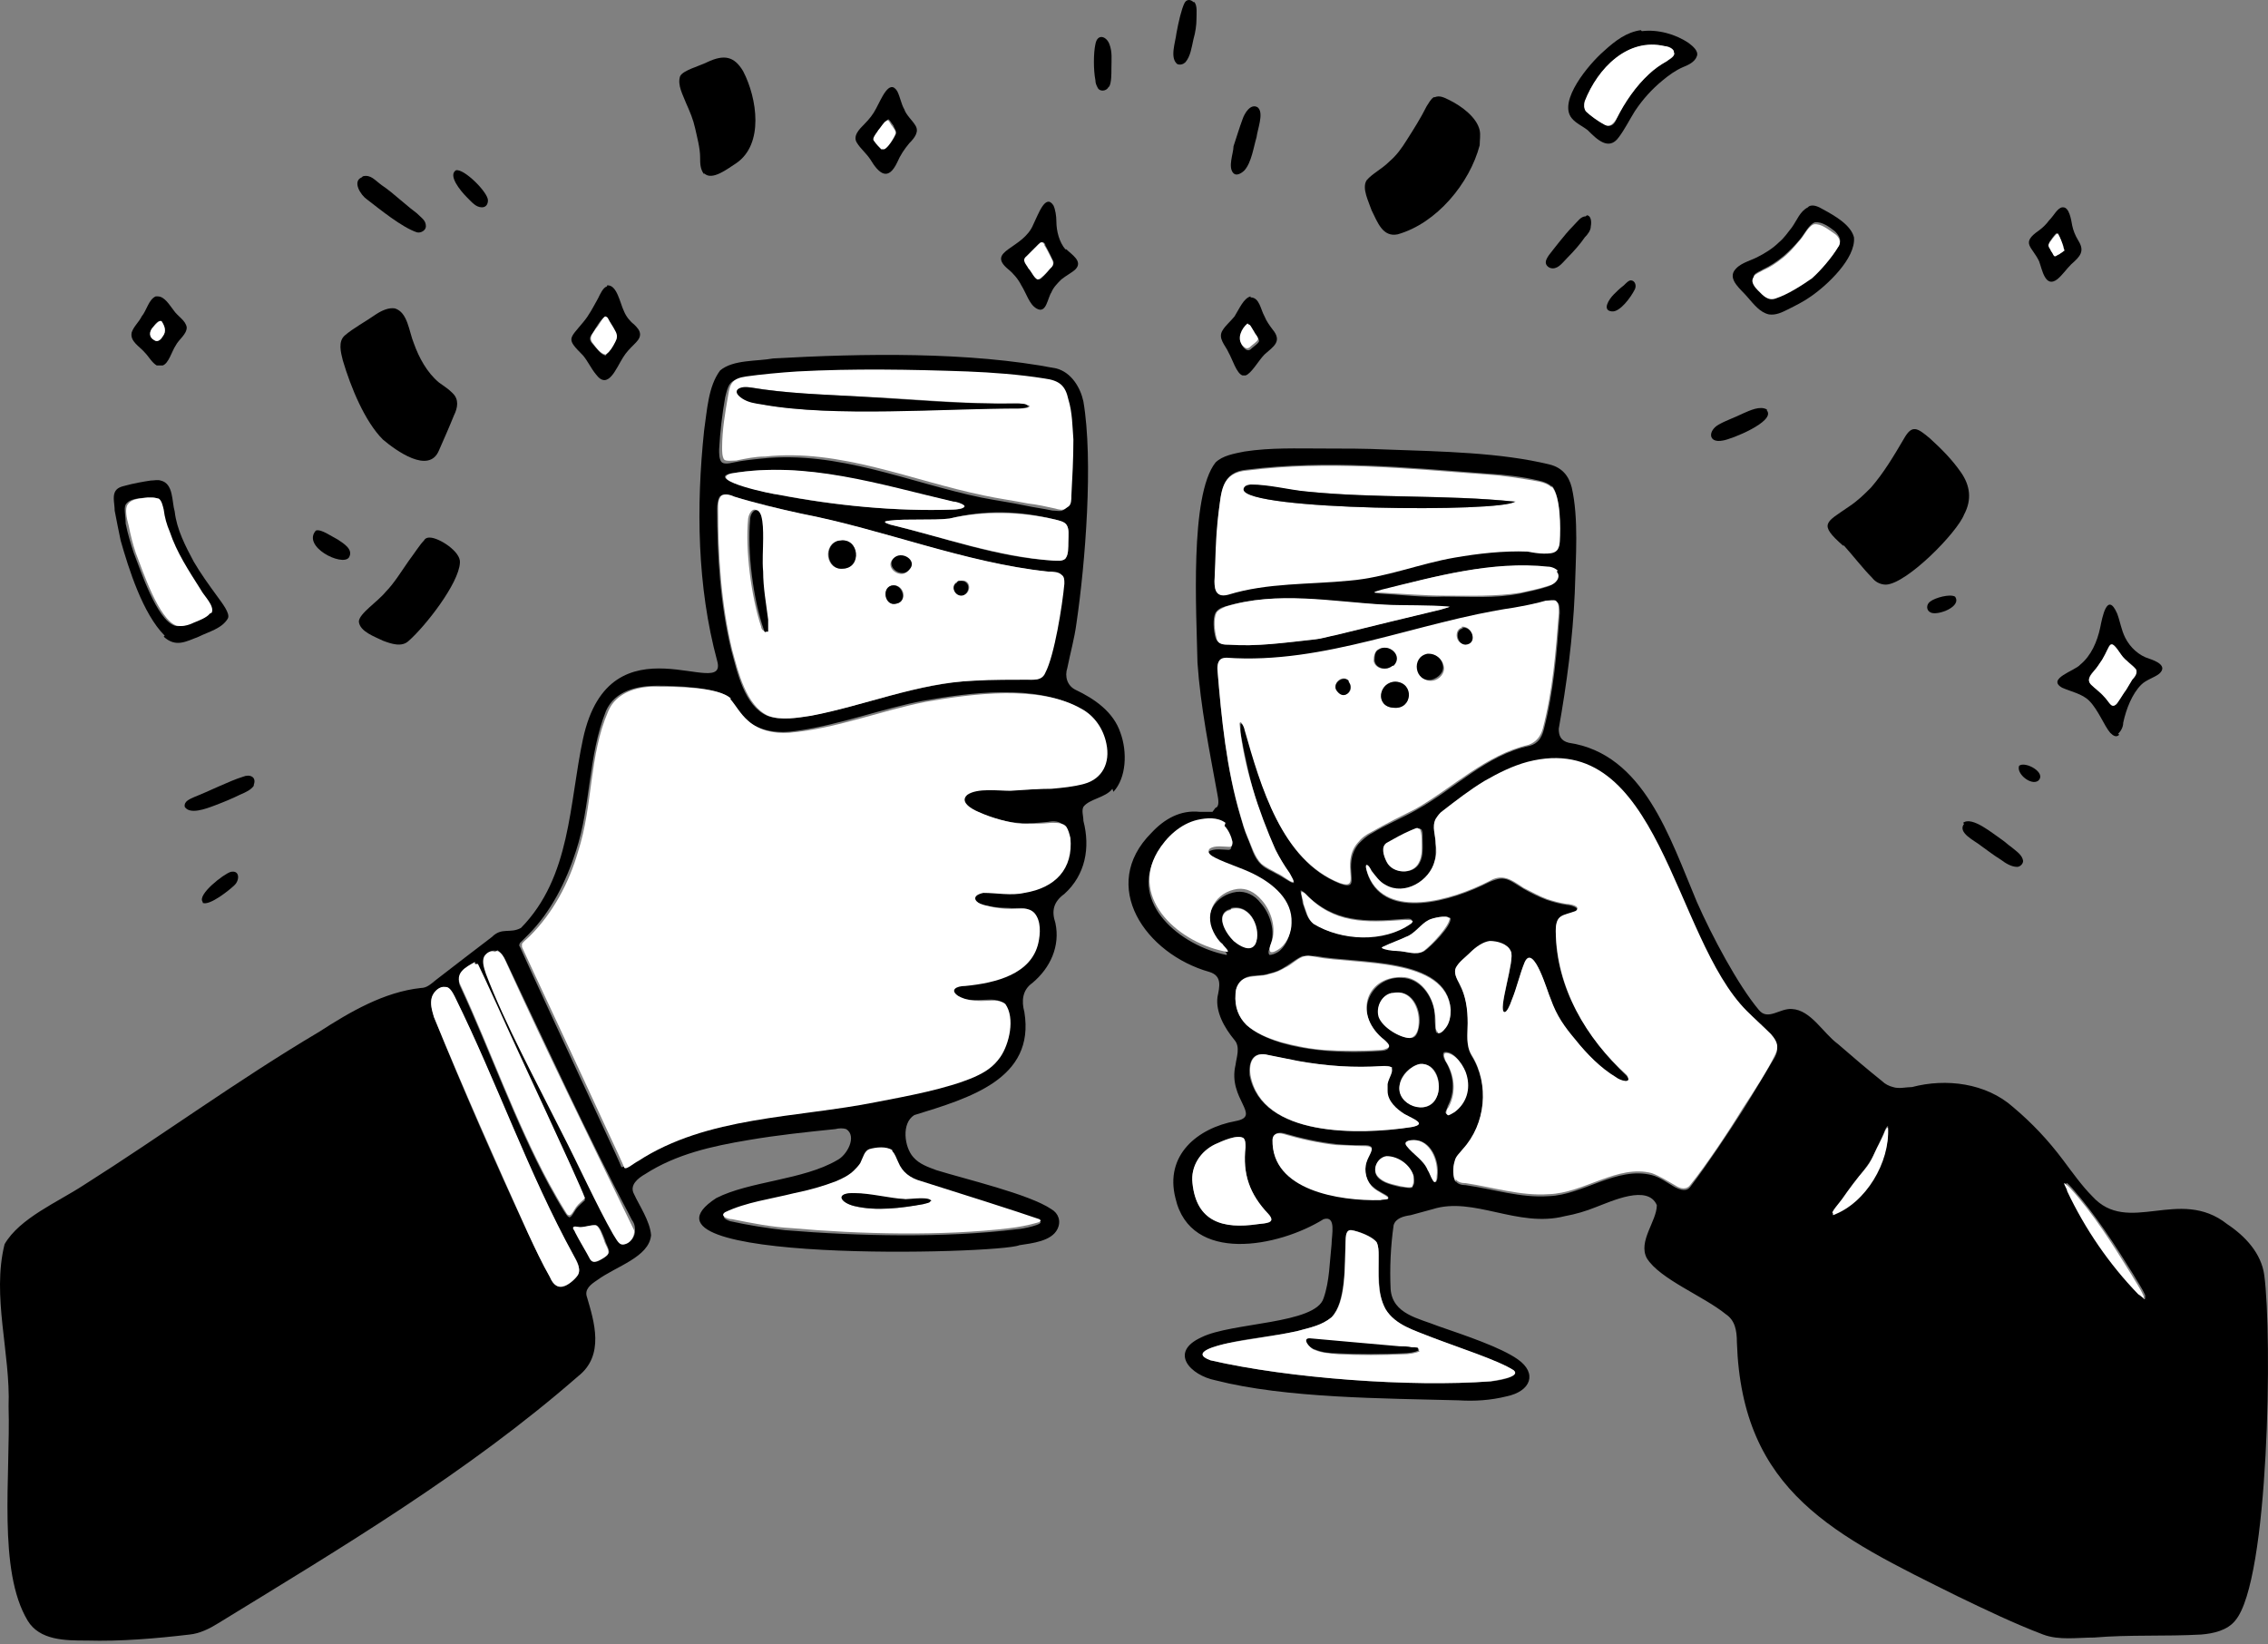 <svg width="200" height="145" viewBox="0 0 200 145" fill="none" xmlns="http://www.w3.org/2000/svg">
<rect x="0" y="0" width="200" height="145" fill="#808080" stroke="none"/>
<path d="M107.186 71.23C107.539 71.142 107.451 70.524 107.363 70.083C106.657 66.2 105.863 62.317 105.598 58.434C105.51 54.021 104.892 43.696 107.186 40.784C107.804 40.166 108.863 39.99 109.746 39.813C112.04 39.46 114.335 39.548 116.629 39.548C118.571 39.548 120.336 39.548 122.277 39.637C127.219 39.813 132.338 39.901 136.662 40.96C137.721 41.225 138.339 41.931 138.604 42.99C139.221 45.726 138.957 49.079 138.868 52.256C138.692 56.316 138.162 60.287 137.456 64.258C137.456 64.876 137.633 65.317 138.339 65.494C144.958 66.465 147.252 73.878 149.635 79.526C150.959 82.526 153.253 86.851 155.106 89.057C155.901 90.028 156.96 88.88 158.019 88.969C159.695 89.057 160.754 91.087 162.078 92.057C163.402 93.205 164.637 94.264 165.961 95.323C166.226 95.587 166.579 95.764 166.932 95.852C167.461 96.029 168.079 95.852 168.609 95.852C171.609 95.058 175.139 95.499 177.522 97.617C179.199 99.029 180.611 100.529 181.935 102.294C182.729 103.353 183.611 104.589 184.494 105.471C187.671 109.001 192.172 104.589 196.408 107.942C197.996 109.001 199.408 110.502 199.673 112.443C200.379 117.738 200.114 139.36 197.114 142.89C196.408 143.772 195.172 144.037 194.113 144.125C190.936 144.302 187.759 144.125 184.67 144.39C183.17 144.39 181.582 144.655 180.17 144.125C177.61 143.154 175.051 141.919 172.668 140.772C161.813 135.388 153.606 131.594 153.165 118.356C153.165 117.297 152.988 116.414 152.194 115.885C150.253 114.296 146.37 112.796 145.222 110.943C144.428 109.443 146.105 107.678 146.105 106.266C145.311 104.412 142.134 105.913 140.722 106.442C139.839 106.795 138.957 107.06 137.986 107.236C133.838 108.295 129.955 105.471 126.337 106.619C125.719 106.795 125.013 106.972 124.395 107.148C123.778 107.236 123.072 107.413 122.895 108.031C122.63 109.884 122.542 111.825 122.63 113.679C122.807 115.885 125.101 116.238 126.866 116.944C129.161 117.738 132.338 118.797 133.838 119.856C135.603 121.092 134.985 122.68 132.867 123.121C131.455 123.474 130.043 123.563 128.631 123.474C122.101 123.298 113.364 123.298 107.186 121.709C104.98 121.268 103.039 119.238 105.951 117.915C108.598 116.591 116.011 116.767 116.717 114.473C117.247 112.973 117.247 111.296 117.423 109.707C117.423 108.913 117.865 107.148 116.717 107.501C112.746 109.972 104.98 111.472 103.656 105.648C102.686 101.853 105.598 99.47 108.951 98.853C111.334 98.411 108.245 96.911 108.951 93.911C109.04 93.205 109.393 92.322 108.863 91.704C107.981 90.645 107.186 89.233 107.363 87.91C107.539 87.027 107.804 86.056 106.657 85.703C101.009 84.115 96.861 78.114 101.538 73.436C102.686 72.201 104.098 71.407 105.774 71.583C106.127 71.583 106.569 71.583 106.922 71.583L107.186 71.23ZM136.839 42.902C136.574 42.637 136.133 42.461 135.691 42.372C134.191 42.019 132.603 41.843 131.102 41.755C124.131 41.225 117.07 40.519 110.01 41.402C107.716 41.578 107.716 43.343 107.451 45.196C107.275 47.138 107.275 49.168 107.098 51.197C107.098 52.08 107.275 52.698 108.334 52.345C111.775 51.286 115.482 51.462 119.012 51.109C122.189 50.844 125.19 49.609 128.278 49.079C130.396 48.726 132.603 48.462 134.721 48.55C135.162 48.55 135.691 48.55 136.133 48.726C136.486 48.726 137.015 48.726 137.28 48.462C137.456 48.285 137.545 47.932 137.545 47.667C137.545 46.432 137.633 43.696 136.839 42.814V42.902ZM137.28 50.403C137.103 50.138 136.662 50.05 136.397 50.05C131.544 49.432 126.425 50.844 121.748 52.08C120.953 52.256 121.042 52.256 121.748 52.345C123.425 52.433 125.543 52.698 127.308 52.609C129.514 52.609 131.808 52.786 134.015 52.345C134.809 52.168 135.691 51.992 136.486 51.727C137.015 51.55 137.633 51.021 137.192 50.491L137.28 50.403ZM127.749 53.492C125.896 53.492 123.866 53.492 122.013 53.315C117.335 53.139 112.57 52.08 107.981 53.492C107.628 53.58 107.363 53.757 107.186 54.021C106.922 54.551 107.01 55.61 107.186 56.228C107.363 56.757 107.892 56.846 108.334 56.846C110.805 57.022 113.276 56.669 115.658 56.404C116.541 56.316 116.982 56.139 117.865 55.963C120.336 55.345 124.748 54.286 126.955 53.757C127.484 53.58 127.925 53.58 127.661 53.492H127.749ZM137.192 53.051C137.015 52.874 136.574 52.962 136.309 53.051C135.338 53.227 134.368 53.492 133.485 53.668C125.013 54.904 116.806 58.699 108.157 58.081C107.451 58.081 107.275 58.522 107.363 59.14C107.716 63.376 108.157 67.877 109.393 72.025C109.569 72.642 109.746 73.26 110.01 73.878C110.363 74.672 110.54 75.643 111.246 76.26C111.599 76.614 112.128 76.79 112.57 77.055C113.099 77.32 113.717 77.761 113.982 77.849C114.335 77.937 113.805 77.231 113.717 77.055C111.246 73.348 110.187 68.936 109.393 64.612C109.393 64.347 109.393 63.994 109.393 63.817C109.569 63.729 109.746 64.258 109.834 64.435C111.246 69.377 113.011 75.907 118.218 77.937C120.247 78.643 118.218 76.349 119.806 74.407C120.159 74.054 120.512 73.701 121.042 73.436C122.189 72.731 123.689 72.113 124.925 71.407C128.278 69.553 131.102 66.553 134.897 65.759C135.603 65.582 135.956 65.053 136.133 64.347C137.015 60.993 137.28 57.551 137.545 54.11C137.545 53.757 137.545 53.315 137.368 53.139L137.192 53.051ZM128.367 104.148C128.543 104.412 128.896 104.501 129.249 104.501C131.72 104.854 134.103 105.648 136.574 105.471C139.574 105.383 142.575 102.824 145.664 103.618C146.37 103.795 147.076 104.324 147.693 104.677C148.223 104.942 148.752 105.118 149.105 104.589C150.517 102.736 152.459 99.823 153.694 97.882C154.577 96.47 155.901 94.264 156.518 93.205C156.871 92.499 156.783 92.057 156.165 91.351C155.548 90.734 154.665 89.939 154.047 89.322C147.517 82.879 146.37 64.435 134.721 67.347C131.985 68.053 129.337 69.906 127.219 71.583C126.955 71.76 126.778 72.025 126.602 72.289C126.249 72.907 126.602 73.701 126.602 74.496C126.602 75.025 126.602 75.555 126.513 75.996C126.072 77.761 123.866 79.085 122.189 78.114C121.659 77.849 121.307 77.408 120.954 76.878C120.777 76.702 120.689 76.437 120.512 76.349C120.336 76.349 120.6 77.055 120.689 77.32C122.277 81.114 127.925 79.526 131.367 77.761C131.808 77.584 132.25 77.408 132.691 77.496C133.22 77.584 133.75 78.026 134.368 78.379C134.985 78.732 135.691 79.085 136.397 79.349C136.927 79.526 137.545 79.702 138.162 79.791C138.427 79.791 139.486 80.055 138.957 80.408C137.809 80.938 137.192 80.673 137.192 82.173C137.192 87.115 139.927 91.528 143.457 94.881C143.987 95.676 143.016 95.323 142.487 95.058C141.163 94.264 140.016 92.94 138.957 91.793C137.986 90.645 137.28 89.675 136.75 88.174C136.486 87.645 135.338 83.232 134.456 84.909C134.015 85.968 133.75 87.204 133.309 88.263C133.132 88.792 132.867 89.322 132.691 89.322C131.985 89.322 133.662 84.556 133.22 83.938C132.956 83.321 132.073 82.968 131.367 83.056C130.749 83.056 130.132 83.585 129.602 84.115C129.161 84.556 128.543 84.909 128.367 85.439C128.19 85.88 128.543 86.409 128.72 86.851C129.337 87.91 129.426 89.057 129.426 90.292C129.426 91.263 129.249 92.234 129.779 93.116C131.367 95.676 131.014 99.206 128.984 101.412C128.72 101.765 128.367 102.03 128.278 102.471C128.102 103 128.102 103.883 128.367 104.236V104.148ZM107.981 72.819C107.275 72.377 106.304 72.466 105.51 72.554C104.009 72.907 102.774 73.966 101.98 75.378C99.509 79.614 104.098 83.409 108.157 84.203C108.334 84.115 107.804 83.674 107.716 83.497C107.451 83.144 107.098 82.791 106.922 82.438C106.039 80.673 107.186 78.908 109.04 78.643C109.834 78.555 110.628 78.908 111.158 79.614C112.04 80.585 112.481 82.173 112.04 83.321C112.04 83.497 111.864 83.762 111.864 83.938C111.864 84.027 111.864 84.115 111.952 84.203C112.128 84.203 112.481 84.115 112.834 83.85C113.452 83.321 113.805 82.438 113.805 81.644C113.982 79.526 112.217 78.202 110.452 77.32C109.393 76.702 108.157 76.437 107.098 75.907C106.745 75.731 106.304 75.466 106.569 75.113C107.01 74.76 107.892 74.937 108.334 74.937C108.598 74.937 108.598 74.672 108.598 74.496C108.51 73.966 108.245 73.436 107.892 73.084L107.981 72.819ZM125.19 73.084C125.101 72.995 124.837 73.084 124.395 73.26C123.778 73.613 122.983 73.966 122.366 74.319C121.748 74.672 122.013 75.466 122.366 75.996C122.895 77.055 124.66 77.143 125.19 76.084C125.543 75.466 125.454 74.672 125.454 73.966C125.454 73.525 125.454 73.172 125.278 73.084H125.19ZM124.484 81.114C124.395 80.938 123.954 81.026 123.778 81.026C120.424 81.291 117.6 81.379 115.041 78.731C114.864 78.555 114.688 78.467 114.688 78.555C114.688 78.732 114.864 79.349 114.864 79.614C115.129 80.32 115.217 80.938 115.747 81.379C118.218 82.968 121.924 83.056 124.307 81.379C124.484 81.291 124.484 81.203 124.484 81.114ZM108.51 80.144C107.098 80.497 107.981 82.262 108.775 82.879C109.216 83.409 110.275 83.938 110.716 83.144C111.246 81.997 110.363 79.702 108.598 80.055L108.51 80.144ZM127.837 80.938C127.572 80.673 126.337 80.938 126.072 81.114C125.366 81.556 124.837 82.35 124.042 82.615C123.513 82.879 122.719 83.144 122.189 83.409C122.013 83.497 121.924 83.585 121.924 83.585C122.189 83.762 122.807 83.762 123.248 83.85C124.042 83.85 124.925 84.291 125.631 83.85C126.249 83.409 128.014 81.644 127.925 80.938H127.837ZM126.778 90.998C126.955 90.998 127.219 90.91 127.484 90.557C127.837 90.116 127.925 89.498 127.925 88.969C127.572 84.291 119.63 84.997 116.011 84.291C115.658 84.291 115.217 84.291 114.864 84.291C114.07 84.644 113.276 85.439 112.393 85.703C112.04 85.792 111.599 85.968 111.246 85.968C110.716 86.056 110.099 85.968 109.657 86.321C109.216 86.586 108.951 87.115 108.951 87.645C108.863 88.792 109.216 89.675 109.922 90.381C112.481 92.675 118.218 92.94 121.66 92.675C122.366 92.675 122.807 92.41 122.101 91.793C121.748 91.528 121.395 91.175 121.13 90.734C119.541 88.527 121.395 86.056 123.601 86.233C125.19 86.233 126.337 87.821 126.513 89.322C126.513 89.763 126.513 90.292 126.602 90.734C126.602 90.91 126.602 91.087 126.778 91.087V90.998ZM122.807 87.557C121.836 87.733 121.307 88.792 121.66 89.675C122.013 90.645 123.513 91.528 124.395 91.528C125.013 91.528 125.101 90.734 125.19 90.204C125.278 88.88 124.484 87.204 122.895 87.557H122.807ZM122.719 94.175C122.542 93.911 122.101 93.999 121.836 93.999C119.365 94.175 116.894 93.999 114.423 93.558C113.54 93.381 112.658 93.205 111.775 93.028C110.452 92.675 110.099 93.646 110.187 94.793C111.246 100.265 119.806 100.088 124.395 99.382C125.896 99.117 124.66 98.676 123.778 98.235C122.983 97.794 122.366 97.088 122.277 96.205C122.277 96.029 122.277 95.764 122.277 95.587C122.277 95.058 122.719 94.528 122.63 94.175H122.719ZM127.572 98.235C127.749 98.235 128.014 98.058 128.19 97.97C129.249 97.176 129.69 95.94 129.249 94.705C129.073 93.999 128.278 92.675 127.396 92.763C127.131 92.852 127.308 93.293 127.396 93.469C128.19 94.705 128.367 96.205 127.661 97.529C127.661 97.705 127.396 98.058 127.484 98.147L127.572 98.235ZM125.19 93.822C124.395 93.999 123.513 94.793 123.425 95.676C123.16 97.441 125.984 98.5 126.69 96.735C127.219 95.587 126.69 93.646 125.19 93.822ZM161.637 106.972C164.461 105.913 166.667 102.383 166.491 99.294C166.314 99.294 166.138 99.912 165.961 100.265C165.696 100.794 165.432 101.412 165.167 101.941C164.726 102.824 164.108 103.442 163.578 104.324C163.049 105.03 162.343 106.001 161.813 106.619C161.637 106.883 161.549 106.972 161.637 106.972ZM120.954 101.147C120.777 100.971 120.512 100.971 120.247 100.971C119.453 100.971 118.659 100.971 117.865 100.882C116.276 100.706 114.688 100.353 113.187 99.912C112.746 99.823 112.305 99.912 112.217 100.441C112.128 104.854 118.041 105.824 121.748 105.736C121.924 105.736 122.63 105.736 122.366 105.471C122.189 105.295 121.483 105.03 121.13 104.677C120.424 104.148 120.247 103.177 120.512 102.383C120.6 101.853 121.042 101.412 120.954 101.147ZM109.657 100.353C109.04 100 107.716 100.618 107.186 100.882C105.863 101.5 104.98 102.912 105.157 104.324C105.51 107.766 107.892 108.384 110.893 107.942C111.687 107.854 112.57 107.854 111.864 107.06C110.187 105.295 109.569 103.53 109.834 101.147C109.834 100.882 109.834 100.529 109.657 100.353ZM126.602 104.236C126.69 104.236 126.778 103.883 126.778 103.706C126.955 102.294 126.16 100.529 124.748 100.529C124.395 100.529 123.866 100.529 124.131 101.059C124.748 101.765 125.719 102.294 125.984 103.177C126.072 103.442 126.249 103.795 126.425 104.059C126.425 104.148 126.513 104.236 126.602 104.236ZM124.572 104.589C124.748 104.412 124.748 104.148 124.66 103.795C124.395 102.824 123.336 101.941 122.277 102.03C121.483 102.03 120.954 103.177 121.483 103.795C121.924 104.324 122.807 104.501 123.513 104.677C123.954 104.677 124.395 104.854 124.572 104.677V104.589ZM189.171 114.561C189.171 114.561 189.171 114.385 189.171 114.208C188.906 113.59 188.465 112.973 188.112 112.355C186.524 109.796 184.759 107.06 182.729 104.765C182.552 104.589 182.288 104.236 182.199 104.324C182.199 104.412 182.376 104.765 182.464 105.03C184.053 108.295 186.171 111.472 188.73 114.12C188.906 114.296 189.171 114.649 189.348 114.561H189.171ZM121.395 109.531C121.042 109.001 119.806 108.56 119.188 108.472C118.659 108.472 118.747 109.09 118.659 109.443C118.571 111.649 118.659 114.826 117.423 116.15C116.629 116.856 115.658 117.032 114.335 117.385C112.305 117.826 110.01 118.003 108.245 118.444C107.451 118.621 104.804 119.238 106.745 119.944C113.629 121.533 124.395 122.327 131.455 121.798C131.897 121.798 134.103 121.445 133.485 120.827C132.161 120.033 128.543 118.797 126.249 117.915C124.66 117.297 122.983 116.856 122.189 115.444C121.395 113.943 121.66 112.267 121.571 110.678C121.571 110.325 121.571 109.884 121.395 109.531Z" fill="black"/>
<path d="M98.097 69.554C97.48 70.348 96.068 70.436 95.538 71.142C95.362 71.495 95.538 71.936 95.538 72.378C96.156 74.76 95.715 77.143 93.862 78.82C92.891 79.526 92.714 80.32 93.067 81.379C93.508 83.409 92.626 85.35 91.037 86.674C90.155 87.292 90.067 88.263 90.332 89.233C91.302 95.146 85.478 96.823 80.624 98.323C79.477 99.029 79.742 101.147 80.536 102.03C81.065 102.647 81.859 102.912 82.566 103.177C85.125 103.971 90.773 105.295 92.714 106.619C93.332 106.972 93.597 107.678 93.244 108.384C92.714 109.443 91.037 109.619 89.89 109.796C88.125 110.59 54.237 111.472 63.15 105.648C66.063 104.148 70.828 104.059 73.829 102.294C74.711 101.853 75.594 100.176 74.623 99.559C74.358 99.47 74.005 99.47 73.652 99.559C71.093 99.823 68.534 100.088 65.974 100.529C62.797 101.059 59.62 101.765 56.885 103.53C56.267 103.883 55.473 104.501 55.914 105.295C56.355 106.266 57.326 107.678 57.414 108.913C57.238 110.855 54.325 111.649 52.649 112.884C52.119 113.237 51.501 113.679 51.766 114.385C52.384 116.503 53.355 119.503 50.972 121.357C41.264 129.829 30.145 136.447 19.202 143.154C18.496 143.596 17.613 144.037 16.731 144.125C13.73 144.478 10.641 144.743 7.641 144.655C5.788 144.655 3.493 144.655 2.434 142.89C-0.213 138.477 0.934 130.182 0.757 124.004C0.934 119.327 -0.743 114.296 0.404 109.707C1.728 107.413 5.082 106.001 7.376 104.501C14.348 100.088 20.967 95.234 28.115 90.998C30.851 89.233 33.851 87.468 37.117 87.115C37.646 87.115 37.999 86.762 38.44 86.409C39.676 85.439 42.235 83.497 43.382 82.615C44.265 81.732 44.971 82.35 45.942 81.82C50.354 77.32 50.178 70.877 51.413 65.141C53.796 54.11 64.298 61.964 63.239 58.258C61.474 51.727 61.385 44.667 62.091 37.96C62.356 36.195 62.444 34.077 63.503 32.665C64.651 31.694 66.769 31.871 68.181 31.606C76.035 31.165 85.478 30.988 93.156 32.488C94.479 32.841 95.273 34.165 95.538 35.401C96.421 40.607 95.715 49.609 94.921 54.992C94.744 56.316 94.391 57.551 94.126 58.875C93.862 59.669 94.126 60.464 94.832 60.817C96.509 61.611 98.186 62.758 98.803 64.612C99.421 66.288 99.333 68.583 98.186 69.818L98.097 69.554ZM93.95 44.843C94.215 44.667 94.215 44.226 94.215 43.873C94.215 42.196 94.391 40.519 94.391 38.931C94.391 37.519 94.391 36.018 93.773 34.695C93.42 33.812 92.802 33.636 91.832 33.547C89.714 33.194 87.243 33.018 85.037 32.93C80.094 32.753 74.976 32.665 70.034 32.93C68.71 32.93 66.769 33.194 65.533 33.371C64.298 33.459 64.209 33.989 63.945 35.048C63.68 36.548 63.503 38.048 63.415 39.637C63.415 39.99 63.415 40.431 63.592 40.696C63.768 40.96 64.298 40.872 64.651 40.784C65.445 40.607 66.327 40.519 67.21 40.431C73.917 39.725 80.183 42.549 86.537 43.873C87.861 44.137 89.184 44.314 90.42 44.579C91.214 44.755 92.008 44.843 92.802 45.02C93.067 45.02 93.508 45.108 93.685 45.02L93.95 44.843ZM84.948 44.579C84.772 44.402 84.331 44.314 83.978 44.226C77.535 42.814 71.005 40.607 64.386 41.755C62.268 42.284 68.092 43.52 68.534 43.608C73.564 44.579 78.947 45.108 83.978 44.932C84.242 44.932 85.125 44.932 84.948 44.579ZM93.508 50.668C93.244 50.492 92.714 50.403 92.361 50.403C84.948 49.609 77.888 46.697 70.563 45.285C68.622 44.843 66.592 44.314 64.651 43.784C64.209 43.608 63.592 43.52 63.415 43.873C63.327 44.049 63.239 44.49 63.239 44.843C63.239 48.991 63.503 53.227 64.474 57.287C65.004 59.228 65.621 62.229 67.651 63.111C68.798 63.553 70.21 63.288 71.446 63.111C76.123 62.229 80.889 60.287 85.743 60.023C87.507 59.846 89.272 59.846 90.949 59.934C91.567 59.934 91.92 59.846 92.097 59.316C92.802 57.816 93.597 53.404 93.773 51.462C93.773 51.197 93.773 50.844 93.508 50.668ZM94.038 46.255C93.773 45.991 93.332 45.903 93.067 45.814C89.978 45.02 86.802 44.932 83.713 45.726C82.213 45.902 79.918 45.726 78.506 45.903C77.8 45.903 77.976 46.079 78.506 46.255C83.272 47.403 87.949 49.168 92.891 49.432C93.244 49.432 93.773 49.432 93.95 49.256C94.303 48.815 94.126 48.285 94.215 47.667C94.215 47.226 94.303 46.697 94.038 46.255ZM64.298 61.523C63.239 60.552 59.267 60.464 57.944 60.464C56.179 60.464 54.237 60.905 53.443 62.67C51.854 66.641 52.119 70.966 50.795 75.025C49.913 77.761 48.589 80.408 46.559 82.438C46.295 82.703 46.03 82.968 45.853 83.144C45.765 83.321 45.765 83.409 45.853 83.497C46.559 85.086 50.972 94.617 53.355 99.735C54.061 101.235 54.59 102.383 54.767 102.824C54.767 102.824 54.767 102.912 54.855 102.912C55.031 102.912 55.649 102.471 56.002 102.294C62.18 98.323 69.946 98.5 77.006 97.088C79.742 96.558 83.272 95.94 85.654 94.881C86.625 94.44 87.419 93.999 87.949 93.116C88.743 91.969 89.272 89.586 88.39 88.439C87.949 87.998 87.066 88.174 86.272 88.174C85.566 88.174 84.86 88.174 84.242 87.733C83.448 87.204 84.066 86.851 84.86 86.851C87.507 86.586 90.684 85.88 91.302 83.056C91.479 82.173 91.479 81.026 90.949 80.408C90.42 79.879 89.802 80.144 88.919 80.055C88.213 80.055 87.419 79.967 86.802 79.791C85.743 79.526 85.213 78.908 86.448 78.643C87.596 78.555 88.919 78.82 90.067 78.643C92.802 78.202 94.479 76.525 94.126 73.79C94.126 73.437 94.038 73.084 93.773 72.819C93.508 72.378 92.891 72.378 92.45 72.466C91.567 72.554 90.684 72.642 89.89 72.554C88.743 72.554 87.154 72.025 86.007 71.495C85.389 71.23 84.331 70.613 85.037 69.995C85.919 69.377 87.772 69.73 88.831 69.642C90.067 69.642 91.214 69.642 92.45 69.465C93.42 69.465 94.391 69.377 95.362 69.024C97.038 68.583 97.745 67.171 97.303 65.494C97.038 64.17 96.244 63.111 95.097 62.405C91.302 60.287 85.478 61.081 81.418 61.788C77.712 62.493 74.093 63.906 70.299 64.435C68.71 64.7 67.033 64.523 65.798 63.464C65.092 62.935 64.739 62.141 64.209 61.523H64.298ZM43.824 83.85C43.471 83.762 43.029 83.85 42.853 84.291C42.676 84.733 42.853 85.262 43.029 85.792C44.706 90.292 47.53 95.499 49.736 99.823C51.148 102.559 52.825 106.266 54.237 108.737C54.502 109.178 54.767 109.707 55.12 109.619C55.561 109.619 55.914 109.178 56.002 108.648C56.002 108.295 56.002 107.942 55.737 107.589C51.766 100.088 48.236 92.322 44.618 84.733C44.441 84.38 44.177 83.938 43.824 83.762V83.85ZM41.882 84.997C41.088 85.439 40.029 85.968 40.647 87.115C43.294 92.852 45.412 98.941 48.413 104.501C48.854 105.295 49.295 106.089 49.736 106.795C49.913 107.06 50.001 107.236 50.178 107.325C50.354 107.413 50.619 106.883 50.795 106.619C50.972 106.354 51.413 106.001 51.59 105.824C50.972 103.883 45.677 92.94 43.912 88.969C43.029 87.027 42.323 85.527 42.147 85.174C42.147 85.174 42.059 85.174 41.882 85.174V84.997ZM39.234 87.027C38.705 87.027 38.264 87.468 38.087 87.91C37.911 88.439 38.087 89.057 38.264 89.675C40.823 96.029 43.647 102.471 46.559 108.737C47.177 110.06 47.795 111.384 48.501 112.62C49.119 113.943 49.913 113.59 50.795 112.62C51.325 112.09 50.972 111.296 50.619 110.766C46.559 103.442 43.824 95.499 40.117 87.91C39.941 87.557 39.676 87.115 39.323 87.027H39.234ZM78.682 101.5C78.153 101.147 77.094 101.147 76.564 101.5C76.211 101.765 76.211 102.206 75.947 102.647C75.505 103.442 74.623 103.883 73.829 104.236C71.005 105.383 67.386 105.736 64.562 106.795C64.033 106.972 63.327 107.325 64.386 107.678C65.974 108.031 67.651 108.295 69.24 108.472C75.594 109.001 83.36 109.178 89.714 108.384C90.067 108.384 92.273 107.942 91.655 107.678C89.89 107.06 84.066 105.207 81.242 104.324C80.271 104.059 79.565 103.618 79.212 102.647C79.035 102.294 78.947 101.941 78.682 101.677V101.5ZM52.472 108.031C52.119 108.031 51.678 108.207 51.237 108.207C51.06 108.207 50.619 108.119 50.619 108.295C50.619 108.384 50.707 108.56 50.795 108.648C51.148 109.354 51.854 110.502 52.119 111.031C52.296 111.296 52.472 111.296 52.737 111.208C53.09 111.031 53.619 110.766 53.708 110.413C53.708 110.06 53.443 109.707 53.355 109.354C53.178 108.913 52.913 108.119 52.56 108.031H52.472Z" fill="black"/>
<path d="M162.521 48.109C160.315 46.167 161.021 46.079 163.051 44.667C163.845 44.137 164.374 43.608 164.992 42.99C166.139 41.666 167.022 40.166 167.904 38.666C168.61 37.43 169.052 37.695 170.199 38.666C171.258 39.637 172.14 40.519 172.935 41.666C173.729 42.814 173.905 44.049 173.199 45.373C172.582 46.961 168.169 51.462 166.316 51.55C165.786 51.55 165.345 51.286 165.08 50.933C164.286 50.138 163.404 48.991 162.609 48.109H162.521Z" fill="black"/>
<path d="M39.94 34.695C40.469 35.224 40.381 35.93 40.028 36.636C39.675 37.519 39.057 38.931 38.704 39.725C37.822 41.843 34.909 39.725 33.762 38.754C32.173 37.166 30.938 34.165 30.232 31.782C30.055 31.076 29.791 30.106 30.409 29.576C31.114 28.958 32.262 28.341 33.144 27.723C33.674 27.37 34.291 27.105 34.821 27.193C35.968 27.546 36.056 29.223 36.498 30.282C36.939 31.518 37.645 32.841 38.704 33.724C39.057 33.989 39.498 34.253 39.851 34.606L39.94 34.695Z" fill="black"/>
<path d="M126.513 8.573C126.954 8.396 127.307 8.573 127.837 8.837C128.896 9.367 130.219 10.338 130.484 11.485C130.572 11.926 130.484 12.367 130.484 12.809C129.602 16.162 126.689 19.692 123.248 20.663C121.924 20.928 121.483 19.604 120.953 18.545C120.688 17.751 120.071 16.603 120.512 15.897C121.041 15.28 121.836 14.927 122.542 14.22C123.159 13.691 123.601 13.073 124.042 12.367C124.66 11.396 125.277 10.426 125.807 9.367C125.983 9.102 126.16 8.749 126.425 8.573H126.513Z" fill="black"/>
<path d="M62.093 15.368C61.739 14.927 61.739 14.397 61.739 13.867C61.739 13.073 61.475 12.102 61.298 11.308C61.122 10.514 60.857 9.896 60.504 9.102C60.239 8.396 59.71 7.513 59.974 6.719C60.239 6.19 61.651 5.837 62.357 5.484C63.858 4.778 64.74 4.954 65.534 6.278C66.77 8.661 67.388 12.72 64.916 14.397C64.21 14.838 62.798 15.986 62.093 15.28V15.368Z" fill="black"/>
<path d="M37.91 47.403C38.705 47.403 40.646 48.638 40.558 49.609C40.47 51.462 37.469 55.257 36.057 56.492C35.439 57.11 34.468 56.757 33.763 56.492C33.056 56.139 31.733 55.698 31.645 54.816C31.645 54.11 33.321 53.051 34.027 52.168C34.733 51.462 35.439 50.315 36.057 49.432C36.587 48.727 37.028 48.02 37.381 47.667C37.469 47.491 37.646 47.403 37.822 47.403H37.91Z" fill="black"/>
<path d="M14.524 56.051C12.583 54.11 11.347 50.138 10.641 47.667C10.465 46.873 10.288 45.902 10.112 45.02C10.112 44.49 9.935 43.873 10.112 43.431C10.288 42.99 10.729 42.902 11.082 42.814C11.7 42.637 12.671 42.461 13.289 42.372C13.553 42.372 13.906 42.284 14.171 42.372C15.318 42.637 15.142 44.226 15.407 45.108C15.583 46.697 16.377 48.197 17.083 49.521C17.701 50.58 18.407 51.55 19.113 52.521C19.554 53.139 20.349 54.11 20.084 54.551C19.554 55.433 18.407 55.698 17.525 56.139C16.377 56.581 15.495 57.11 14.436 56.139L14.524 56.051ZM18.495 54.021C18.76 53.404 17.789 52.521 17.525 51.992C16.466 50.315 15.495 48.726 14.789 46.873C14.524 46.255 14.436 45.549 14.259 44.932C14.259 44.579 14.083 44.137 13.818 43.961C13.553 43.784 13.2 43.873 12.847 43.873C12.141 43.961 11.435 43.961 11.082 44.49C10.906 44.843 11.082 45.461 11.082 46.167C11.259 47.05 11.524 47.932 11.788 48.726C12.406 50.315 13.818 54.639 15.407 55.169C16.024 55.345 16.995 54.904 17.613 54.639C17.966 54.463 18.231 54.374 18.319 54.11L18.495 54.021Z" fill="black"/>
<path d="M144.781 2.748C146.193 2.571 147.782 3.013 148.929 3.807C149.282 4.072 149.811 4.513 149.635 4.954C149.458 5.484 148.841 5.748 148.399 5.925C147.782 6.19 147.164 6.631 146.634 7.072C145.664 7.866 144.869 8.749 144.163 9.808C143.722 10.514 143.281 11.396 142.751 12.102C141.869 13.338 140.81 12.279 140.016 11.485C139.574 11.132 138.957 10.867 138.604 10.426C137.368 8.925 140.104 5.66 141.428 4.513C142.487 3.542 143.457 2.836 144.693 2.66L144.781 2.748ZM147.605 4.513C147.429 4.336 147.076 4.16 146.811 4.072C143.457 3.366 140.898 6.013 139.751 8.925C139.663 9.278 139.751 9.543 139.839 9.808C140.192 10.161 140.898 10.602 141.428 10.955C142.045 11.308 142.398 10.955 142.575 10.426C143.281 9.014 144.252 7.602 145.399 6.543C145.928 6.101 146.458 5.66 146.987 5.395C147.252 5.219 147.782 4.954 147.605 4.601V4.513Z" fill="black"/>
<path d="M159.519 18.192C159.872 18.015 160.313 18.192 160.754 18.456C161.901 19.074 163.225 19.869 163.49 20.927C163.666 22.781 161.107 25.164 159.695 26.134C159.077 26.576 158.371 26.929 157.665 27.282C157.136 27.546 156.606 27.811 155.989 27.723C155.194 27.546 154.665 26.84 154.047 26.134C153.518 25.517 152.459 24.722 152.9 23.928C153.341 23.222 154.224 23.046 154.93 22.692C155.636 22.34 156.342 21.898 156.871 21.369C157.312 21.016 157.665 20.486 158.018 20.045C158.46 19.427 158.724 18.633 159.43 18.28L159.519 18.192ZM154.665 24.369C154.488 24.722 154.93 25.164 155.106 25.428C155.547 25.958 155.989 26.399 156.695 26.134C157.754 25.781 158.989 24.987 159.872 24.369C160.666 23.663 161.637 22.516 162.166 21.634C162.431 21.192 162.166 20.751 161.813 20.398C161.372 20.045 160.666 19.515 160.048 19.604C159.519 19.78 159.166 20.575 158.724 21.104C157.842 22.163 156.783 23.134 155.459 23.752C155.194 23.928 154.841 24.016 154.665 24.281V24.369Z" fill="black"/>
<path d="M186.879 64.788C186.614 65.053 186.349 64.876 186.084 64.612C185.555 63.994 185.025 62.582 184.231 61.788C183.613 61.17 182.643 60.993 181.848 60.64C180.436 59.846 182.996 59.14 183.437 58.611C184.408 57.816 184.937 56.581 185.202 55.345C185.378 54.463 185.82 52.08 186.702 54.11C186.967 54.816 187.055 55.522 187.408 56.228C187.849 57.11 188.644 57.816 189.526 58.081C190.056 58.258 191.203 58.699 190.409 59.405C189.967 59.758 189.261 59.934 188.82 60.376C188.026 61.17 187.496 62.493 187.232 63.729C187.232 64.082 187.055 64.435 186.79 64.7L186.879 64.788ZM188.379 59.052C188.114 58.611 187.408 58.258 187.055 57.728C185.908 56.139 186.173 56.846 185.378 58.169C185.202 58.522 184.937 58.787 184.672 59.14C184.319 59.493 183.966 59.934 184.408 60.376C184.761 60.728 185.202 61.081 185.555 61.434C185.908 61.788 186.173 62.317 186.349 62.229C186.526 62.229 186.614 62.052 186.79 61.876C186.967 61.523 187.232 61.17 187.496 60.817C187.673 60.552 187.849 60.199 188.026 59.934C188.291 59.493 188.467 59.228 188.379 59.052Z" fill="black"/>
<path d="M94.038 21.986C94.479 22.428 95.538 23.046 94.832 23.752C94.567 24.016 94.038 24.281 93.597 24.634C93.244 24.987 92.891 25.34 92.714 25.781C92.361 26.311 92.273 27.723 91.39 27.193C90.773 26.84 90.508 25.869 90.067 25.163C89.802 24.634 89.361 24.105 88.919 23.752C86.89 22.075 90.243 21.986 91.126 19.78C91.567 18.898 92.185 17.044 92.891 18.104C93.067 18.456 93.155 19.074 93.155 19.515C93.155 20.398 93.42 21.369 93.95 21.986H94.038ZM91.92 21.369C91.92 21.369 91.743 21.369 91.655 21.545C91.302 21.898 90.949 22.251 90.596 22.604C90.243 22.957 90.596 23.31 90.773 23.663C90.949 23.928 91.214 24.546 91.567 24.634C91.655 24.634 91.743 24.634 91.92 24.457C92.096 24.281 92.361 24.016 92.538 23.752C92.802 23.487 93.067 23.222 92.802 22.869C92.626 22.428 92.361 21.986 92.185 21.634C92.185 21.457 92.008 21.369 92.008 21.369H91.92Z" fill="black"/>
<path d="M53.531 25.163C54.414 25.075 54.678 26.752 55.031 27.458C55.208 27.899 55.561 28.34 55.914 28.605C56.179 28.87 56.443 29.135 56.443 29.488C56.443 29.841 56.179 30.105 55.914 30.37C55.561 30.723 55.208 31.076 54.943 31.517C54.325 32.488 53.619 34.43 52.56 33.018C52.119 32.488 51.854 31.87 51.413 31.341C49.913 29.841 50.178 29.929 51.413 28.429C51.943 27.811 52.296 27.105 52.737 26.311C52.913 25.958 53.178 25.34 53.531 25.252V25.163ZM53.443 31.253C53.708 31.076 53.972 30.547 54.149 30.282C54.414 29.929 54.502 29.664 54.149 29.223C53.972 28.87 53.708 28.517 53.531 28.164C53.443 27.988 53.355 27.988 53.266 27.988C52.913 28.252 52.56 28.87 52.296 29.311C52.031 29.664 51.854 29.929 52.296 30.37C52.56 30.635 53.002 31.341 53.443 31.341V31.253Z" fill="black"/>
<path d="M80.712 11.044C81.065 11.573 80.712 12.103 80.182 12.632C79.741 13.162 79.388 13.691 79.123 14.309C78.329 15.986 77.535 15.368 76.74 14.044C76.388 13.515 75.858 13.073 75.593 12.632C75.152 12.014 75.77 11.397 76.211 10.955C76.652 10.514 77.005 10.073 77.27 9.543C77.711 8.749 78.417 6.896 79.123 8.043C79.388 8.573 79.476 9.19 79.741 9.632C79.918 10.161 80.447 10.602 80.712 11.044ZM78.241 10.602C78.064 10.602 77.711 11.22 77.535 11.397C77.358 11.661 76.917 12.014 77.182 12.367C77.358 12.632 77.535 12.897 77.799 13.073C77.888 13.073 77.976 13.162 78.064 13.073C78.329 12.985 78.859 12.191 79.035 11.75C79.035 11.485 78.859 11.308 78.77 11.044C78.594 10.867 78.505 10.602 78.329 10.514L78.241 10.602Z" fill="black"/>
<path d="M110.277 26.223C111.071 26.223 111.159 27.282 111.512 27.899C111.689 28.341 111.954 28.694 112.218 29.047C113.101 30.106 112.307 30.547 111.512 31.253C110.983 31.782 110.365 32.93 109.836 33.106C109.836 33.106 109.659 33.106 109.571 33.106C109.041 32.93 108.688 31.694 108.335 31.076C108.071 30.459 107.365 29.841 107.806 29.135C108.071 28.694 108.512 28.341 108.865 27.899C109.306 27.193 109.659 26.311 110.277 26.134V26.223ZM110.1 28.694C109.483 29.135 109.13 30.017 109.659 30.635C109.836 30.812 110.012 30.988 110.277 30.812C110.453 30.635 110.718 30.459 110.895 30.282C111.071 30.106 111.071 30.017 110.895 29.753C110.718 29.488 110.63 29.223 110.453 29.047C110.365 28.87 110.277 28.782 110.189 28.782L110.1 28.694Z" fill="black"/>
<path d="M181.936 18.28C182.466 18.28 182.642 19.339 182.731 19.869C182.819 20.31 182.995 20.751 183.26 21.192C183.878 22.163 183.437 22.604 182.642 23.31C182.201 23.752 181.848 24.281 181.407 24.634C180.348 25.428 180.083 23.752 179.818 23.046C179.201 21.722 178.142 21.457 179.818 20.31C180.171 20.045 180.436 19.78 180.701 19.427C181.142 18.986 181.407 18.368 181.848 18.28H181.936ZM182.025 22.075C182.025 22.075 182.025 21.898 181.936 21.634C181.76 21.28 181.672 20.927 181.495 20.575C181.495 20.575 181.407 20.575 181.319 20.575C181.142 20.751 180.877 21.104 180.701 21.369C180.701 21.457 180.701 21.545 180.701 21.634C180.701 21.81 180.966 22.251 181.142 22.428C181.319 22.604 181.495 22.428 181.672 22.34C181.848 22.251 182.025 22.075 182.113 21.986L182.025 22.075Z" fill="black"/>
<path d="M13.907 26.134C14.525 26.134 14.966 26.929 15.319 27.37C15.672 27.899 16.378 28.252 16.467 28.87C16.467 29.488 15.761 29.929 15.496 30.459C15.143 30.988 14.878 32.047 14.349 32.224C14.172 32.224 13.996 32.224 13.819 32.224C13.378 31.959 13.113 31.429 12.76 31.076C12.319 30.547 11.436 30.106 11.613 29.311C11.789 28.782 12.231 28.429 12.495 27.899C12.937 27.37 13.113 26.399 13.731 26.134H13.907ZM14.26 28.341C13.996 28.164 13.643 28.605 13.554 28.782C13.113 29.223 13.113 29.753 13.643 30.017C13.907 30.194 14.26 29.929 14.349 29.664C14.702 29.223 14.525 28.694 14.26 28.341Z" fill="black"/>
<path d="M31.998 15.544C32.704 15.368 33.057 15.897 33.675 16.338C34.204 16.692 34.733 17.133 35.351 17.662C35.969 18.192 36.41 18.545 36.763 18.809C37.205 19.251 37.557 19.427 37.557 19.957C37.557 20.31 37.116 20.575 36.763 20.486C35.44 20.045 33.498 18.456 32.351 17.574C31.821 17.221 31.027 15.986 31.909 15.633L31.998 15.544Z" fill="black"/>
<path d="M110.983 9.543C111.424 10.073 110.894 11.396 110.806 12.102C110.541 12.985 110.365 14.309 109.747 15.015C109.482 15.28 109.041 15.544 108.776 15.28C108.247 14.75 108.776 13.514 108.776 12.897C109.041 12.102 109.306 11.22 109.571 10.514C109.747 9.984 110.277 9.102 110.894 9.455L110.983 9.543Z" fill="black"/>
<path d="M173.111 72.554C173.905 71.936 175.758 73.525 176.553 74.054C176.817 74.231 177.082 74.496 177.347 74.672C177.876 75.113 178.318 75.378 178.406 75.908C178.406 76.172 178.141 76.437 177.876 76.437C177.347 76.437 176.817 76.084 176.464 75.819C175.758 75.378 175.317 75.025 174.699 74.584C174.17 74.142 172.581 73.436 173.199 72.642L173.111 72.554Z" fill="black"/>
<path d="M22.379 69.289C22.114 69.642 21.761 69.818 21.143 70.083C20.438 70.436 19.555 70.789 18.849 71.054C18.143 71.319 16.731 71.848 16.29 71.142C16.201 70.612 16.819 70.436 17.172 70.26C18.32 69.818 20.261 68.847 21.408 68.495C22.026 68.23 22.644 68.495 22.379 69.201V69.289Z" fill="black"/>
<path d="M105.333 0.189C105.597 0.542 105.509 1.159 105.509 1.689C105.509 2.218 105.421 2.836 105.244 3.454C105.068 4.248 104.98 4.954 104.538 5.484C104.362 5.66 104.097 5.748 103.832 5.66C103.126 5.131 103.656 3.719 103.744 2.924C103.921 1.954 104.185 0.806 104.45 0.277C104.627 -0.076 104.98 -0.076 105.244 0.189H105.333Z" fill="black"/>
<path d="M139.929 18.986C140.282 18.986 140.37 19.515 140.282 19.957C140.282 20.31 140.017 20.663 139.752 20.927C139.399 21.457 138.782 22.163 138.252 22.692C137.811 23.134 137.458 23.663 136.928 23.663C136.575 23.663 136.311 23.398 136.311 23.134C136.311 22.957 136.399 22.781 136.575 22.516C136.84 22.163 137.193 21.722 137.546 21.28C137.899 20.839 138.34 20.31 138.693 19.957C139.135 19.515 139.399 19.074 139.841 19.074L139.929 18.986Z" fill="black"/>
<path d="M155.812 36.195C156.606 37.166 152.635 38.754 151.929 38.842C150.605 39.107 150.605 37.96 151.576 37.43C152.194 37.077 152.988 36.813 153.694 36.46C154.312 36.195 155.194 35.754 155.812 36.107V36.195Z" fill="black"/>
<path d="M97.745 7.69C97.568 8.043 96.95 8.131 96.774 7.69C96.686 7.513 96.597 7.337 96.597 7.072C96.421 6.19 96.421 4.689 96.597 3.895C96.774 2.924 97.568 3.189 97.833 3.895C98.097 4.601 98.009 5.219 98.009 6.013C98.009 6.543 98.009 7.249 97.833 7.602L97.745 7.69Z" fill="black"/>
<path d="M27.85 46.785C28.291 46.608 29.262 47.314 29.792 47.579C30.321 47.932 31.204 48.462 30.762 49.168C30.145 49.962 26.615 48.197 27.85 46.785Z" fill="black"/>
<path d="M40.205 15.015C40.911 14.838 43.029 16.956 43.029 17.662C43.029 18.015 42.852 18.28 42.499 18.28C41.97 18.28 41.617 17.839 41.175 17.398C40.558 16.78 39.499 15.456 40.205 15.015Z" fill="black"/>
<path d="M17.877 79.526C17.348 78.908 19.73 77.055 20.348 76.878C21.142 76.702 21.142 77.584 20.701 78.026C20.26 78.467 18.495 79.879 17.877 79.614V79.526Z" fill="black"/>
<path d="M143.811 24.722C144.164 24.722 144.34 25.163 144.164 25.517C143.811 26.223 142.84 27.546 142.134 27.458C141.251 27.37 141.869 26.399 142.31 25.958C142.575 25.693 142.84 25.428 143.193 25.163C143.458 24.899 143.634 24.722 143.811 24.722Z" fill="black"/>
<path d="M172.404 52.609C173.022 53.492 170.904 54.286 170.286 54.022C169.845 53.845 169.845 53.316 170.198 53.051C170.639 52.698 171.963 52.345 172.404 52.609Z" fill="black"/>
<path d="M178.052 67.524C178.582 67.082 180.523 68.141 179.729 68.847C179.111 69.289 177.787 68.23 178.052 67.524Z" fill="black"/>
<path d="M128.367 104.148C128.102 103.795 128.102 102.912 128.279 102.383C128.367 101.941 128.72 101.677 128.985 101.324C131.014 99.117 131.367 95.587 129.779 93.028C129.249 92.146 129.426 91.175 129.426 90.204C129.426 88.969 129.249 87.821 128.72 86.762C128.455 86.321 128.19 85.792 128.367 85.35C128.632 84.821 129.249 84.379 129.602 84.026C130.132 83.497 130.75 83.056 131.367 82.968C132.073 82.968 132.956 83.232 133.221 83.85C133.662 84.468 131.985 89.233 132.691 89.233C132.868 89.233 133.132 88.704 133.309 88.174C133.75 87.115 134.015 85.88 134.456 84.821C135.25 83.144 136.486 87.557 136.751 88.086C137.28 89.586 137.986 90.557 138.957 91.704C139.928 92.94 141.163 94.175 142.487 94.97C142.928 95.323 143.987 95.587 143.458 94.793C139.839 91.528 137.28 87.115 137.192 82.085C137.192 80.585 137.81 80.761 138.957 80.32C139.486 79.879 138.427 79.702 138.163 79.702C137.545 79.614 136.927 79.438 136.398 79.261C135.692 78.996 135.074 78.643 134.368 78.29C133.838 77.937 133.221 77.496 132.691 77.408C132.25 77.32 131.809 77.408 131.367 77.672C127.926 79.438 122.278 81.026 120.689 77.231C120.601 77.055 120.336 76.26 120.512 76.26C120.689 76.26 120.865 76.614 120.954 76.79C121.307 77.231 121.66 77.761 122.189 78.025C123.866 78.996 126.072 77.672 126.514 75.907C126.69 75.378 126.69 74.937 126.602 74.407C126.602 73.613 126.249 72.907 126.602 72.201C126.778 71.936 126.955 71.671 127.22 71.495C128.367 70.612 129.602 69.642 130.926 68.847C132.162 68.141 133.397 67.524 134.721 67.171C146.37 64.17 147.517 82.615 154.048 89.145C154.665 89.763 155.548 90.557 156.166 91.175C156.783 91.881 156.872 92.322 156.519 93.028C155.989 94.175 154.577 96.382 153.695 97.705C152.459 99.735 150.518 102.647 149.106 104.412C148.753 104.942 148.223 104.854 147.694 104.501C147.076 104.148 146.37 103.706 145.664 103.442C142.663 102.647 139.663 105.207 136.574 105.295C134.103 105.471 131.632 104.677 129.249 104.324C128.896 104.324 128.543 104.236 128.367 103.971V104.148Z" fill="white"/>
<path d="M137.28 53.051C137.457 53.227 137.457 53.668 137.457 54.021C137.192 57.463 136.927 60.905 136.045 64.258C135.868 64.876 135.515 65.406 134.809 65.671C131.014 66.553 128.102 69.465 124.837 71.319C123.601 71.936 122.189 72.642 120.954 73.348C120.424 73.613 120.071 73.878 119.718 74.319C118.13 76.172 120.16 78.555 118.13 77.849C113.011 75.819 111.158 69.289 109.746 64.347C109.746 64.17 109.393 63.376 109.305 63.817C109.658 67.612 110.982 71.495 112.482 74.937C112.835 75.643 113.276 76.349 113.717 76.966C113.806 77.143 114.247 77.849 113.982 77.761C113.717 77.761 113.188 77.231 112.57 76.966C112.129 76.702 111.688 76.525 111.246 76.172C110.629 75.555 110.364 74.584 110.011 73.79C109.746 73.172 109.57 72.554 109.393 71.936C108.158 67.788 107.716 63.376 107.363 59.052C107.363 58.434 107.452 57.993 108.158 57.993C116.806 58.611 125.013 54.816 133.485 53.58C134.456 53.404 135.427 53.227 136.309 52.962C136.574 52.962 137.015 52.874 137.192 52.962L137.28 53.051ZM128.896 55.345C128.19 55.522 128.367 56.846 129.161 56.757C130.308 56.757 129.867 55.169 128.896 55.257V55.345ZM122.807 58.699C123.69 57.816 122.366 56.669 121.483 57.287C121.219 57.463 121.13 57.904 121.13 58.258C121.219 58.964 122.278 59.228 122.719 58.699H122.807ZM125.984 57.728C124.484 57.904 124.837 60.199 126.337 60.023C126.955 59.934 127.484 59.316 127.308 58.699C127.22 58.169 126.602 57.64 126.072 57.728H125.984ZM118.924 60.023C118.395 59.405 117.336 60.287 117.953 60.993C118.659 61.699 119.542 60.817 118.924 60.111V60.023ZM123.072 60.111C121.572 60.111 121.219 62.317 122.895 62.405C124.572 62.582 124.66 60.199 123.072 60.111Z" fill="white"/>
<path d="M136.838 42.902C137.632 43.784 137.632 46.52 137.544 47.756C137.544 48.02 137.456 48.373 137.279 48.55C137.015 48.815 136.573 48.815 136.132 48.815C135.691 48.815 135.161 48.726 134.72 48.638C132.602 48.55 130.308 48.815 128.278 49.168C125.189 49.697 122.188 50.933 119.011 51.197C115.481 51.55 111.775 51.374 108.333 52.433C107.362 52.698 107.098 52.168 107.098 51.286C107.186 49.344 107.186 47.314 107.451 45.285C107.715 43.431 107.627 41.666 110.01 41.49C116.982 40.607 124.042 41.313 131.102 41.843C132.602 41.931 134.191 42.196 135.691 42.461C136.132 42.549 136.573 42.725 136.838 42.99V42.902ZM133.573 44.226C127.572 43.608 121.306 43.961 115.305 43.343C113.628 43.255 112.04 42.814 110.363 42.725C109.922 42.725 109.657 42.814 109.745 43.167C109.745 45.02 132.426 45.196 133.661 44.226H133.573Z" fill="white"/>
<path d="M121.395 109.531C121.572 109.884 121.572 110.325 121.572 110.678C121.572 112.267 121.395 114.032 122.19 115.444C123.072 116.856 124.749 117.297 126.249 117.915C128.544 118.797 132.162 119.944 133.486 120.827C134.192 121.445 131.809 121.709 131.456 121.798C124.396 122.327 113.629 121.533 106.746 119.944C104.804 119.238 107.452 118.621 108.246 118.444C110.011 118.091 112.306 117.826 114.335 117.385C115.659 117.032 116.542 116.856 117.424 116.15C118.748 114.826 118.571 111.649 118.66 109.443C118.66 109.09 118.66 108.384 119.189 108.472C119.719 108.56 120.954 109.001 121.395 109.531ZM125.102 119.062C125.278 118.885 124.925 118.885 124.572 118.885C124.219 118.885 123.866 118.885 123.513 118.797C121.307 118.621 117.512 118.268 115.571 118.091C114.865 118.091 115.571 118.974 116.012 119.062C116.63 119.327 117.336 119.327 118.042 119.415C119.719 119.503 122.013 119.503 123.778 119.415C124.219 119.415 124.837 119.327 125.19 119.15L125.102 119.062Z" fill="white"/>
<path d="M126.779 90.998C126.779 90.998 126.603 90.822 126.603 90.645C126.603 90.204 126.603 89.675 126.515 89.233C126.338 87.733 125.191 86.145 123.602 86.145C120.337 86.145 119.366 89.586 122.102 91.704C122.279 91.881 122.72 92.234 122.367 92.41C122.19 92.499 121.926 92.587 121.661 92.587C120.072 92.675 118.484 92.675 116.895 92.587C115.572 92.499 114.248 92.234 112.924 91.881C111.777 91.528 110.718 91.087 109.924 90.381C109.218 89.675 108.865 88.792 108.953 87.645C108.953 87.115 109.218 86.586 109.659 86.321C110.365 85.968 111.247 86.145 111.953 85.88C112.395 85.792 112.836 85.615 113.277 85.35C113.895 85.086 114.336 84.556 114.866 84.38C115.219 84.203 115.66 84.291 116.013 84.38C119.631 85.086 127.574 84.38 127.927 89.057C127.927 89.586 127.838 90.204 127.485 90.645C127.221 90.998 126.956 91.175 126.779 91.087V90.998Z" fill="white"/>
<path d="M107.981 72.819C108.334 73.172 108.598 73.79 108.687 74.231C108.687 74.407 108.687 74.672 108.422 74.672C107.981 74.672 107.098 74.496 106.657 74.849C106.392 75.201 106.833 75.466 107.186 75.643C108.245 76.172 109.481 76.525 110.54 77.055C112.305 77.937 113.982 79.349 113.894 81.379C113.894 82.173 113.541 83.056 112.923 83.585C112.57 83.85 112.217 84.026 112.04 83.938C112.04 83.938 111.952 83.85 111.952 83.674C111.952 83.497 112.04 83.32 112.129 83.056C112.57 81.909 112.129 80.32 111.246 79.349C110.628 78.643 109.922 78.29 109.128 78.379C107.275 78.643 106.127 80.408 107.01 82.173C107.186 82.526 107.451 82.968 107.804 83.232C107.892 83.409 108.422 83.85 108.245 83.938C104.098 83.232 99.597 79.349 102.068 75.113C102.862 73.79 104.098 72.642 105.598 72.289C106.392 72.113 107.363 72.025 108.069 72.554L107.981 72.819Z" fill="white"/>
<path d="M122.719 94.175C122.895 94.528 122.454 95.058 122.366 95.587C122.366 95.764 122.366 96.029 122.366 96.205C122.366 97.088 123.16 97.794 123.866 98.235C124.66 98.676 125.896 99.117 124.484 99.382C119.895 100.088 111.246 100.265 110.275 94.793C110.099 93.646 110.54 92.675 111.864 93.028C112.746 93.205 113.629 93.381 114.511 93.558C116.982 93.999 119.453 94.175 121.924 93.999C122.189 93.999 122.63 93.999 122.807 94.175H122.719Z" fill="white"/>
<path d="M127.751 53.492C128.015 53.492 127.574 53.58 127.045 53.757C124.838 54.286 120.426 55.345 117.955 55.963C117.072 56.139 116.631 56.316 115.749 56.404C113.277 56.669 110.806 57.022 108.424 56.846C107.894 56.846 107.365 56.846 107.276 56.228C107.1 55.61 107.012 54.551 107.276 54.022C107.453 53.757 107.718 53.669 108.071 53.492C112.66 52.08 117.425 53.051 122.103 53.316C123.956 53.404 125.986 53.316 127.839 53.492H127.751Z" fill="white"/>
<path d="M120.953 101.235C121.041 101.5 120.688 101.941 120.511 102.471C120.247 103.265 120.511 104.236 121.129 104.765C121.57 105.118 122.188 105.383 122.365 105.56C122.629 105.824 121.923 105.736 121.747 105.824C118.04 105.913 112.128 104.942 112.216 100.529C112.216 100 112.657 99.823 113.187 100C114.687 100.441 116.275 100.794 117.864 100.971C118.658 100.971 119.452 101.059 120.247 101.059C120.511 101.059 120.776 101.059 120.953 101.235Z" fill="white"/>
<path d="M109.658 100.353C109.834 100.529 109.834 100.882 109.834 101.147C109.57 103.53 110.187 105.295 111.864 107.06C112.57 107.854 111.599 107.854 110.893 107.942C107.893 108.384 105.51 107.766 105.157 104.324C104.981 102.824 105.863 101.5 107.187 100.882C107.805 100.618 109.128 100 109.658 100.353Z" fill="white"/>
<path d="M137.282 50.403C137.723 50.933 137.106 51.55 136.576 51.639C135.782 51.904 134.899 52.08 134.105 52.257C131.899 52.609 129.604 52.521 127.398 52.521C125.633 52.521 123.515 52.345 121.838 52.257C121.044 52.257 120.956 52.257 121.838 51.992C126.515 50.844 131.634 49.432 136.488 49.962C136.841 49.962 137.194 50.139 137.37 50.315L137.282 50.403Z" fill="white"/>
<path d="M124.572 81.203C124.572 81.203 124.572 81.379 124.395 81.467C122.012 83.144 118.306 82.968 115.835 81.467C115.305 81.026 115.217 80.408 114.952 79.702C114.952 79.438 114.688 78.82 114.776 78.643C114.776 78.643 114.952 78.643 115.129 78.82C117.6 81.467 120.424 81.379 123.866 81.114C124.13 81.114 124.483 81.114 124.572 81.203Z" fill="white"/>
<path d="M122.808 87.557C124.396 87.204 125.191 88.88 125.102 90.204C125.102 90.734 124.926 91.44 124.308 91.528C123.514 91.528 121.925 90.645 121.572 89.675C121.308 88.792 121.837 87.733 122.72 87.557H122.808Z" fill="white"/>
<path d="M125.19 93.822C126.602 93.646 127.22 95.676 126.69 96.735C125.896 98.5 123.072 97.441 123.425 95.676C123.601 94.793 124.396 93.999 125.19 93.822Z" fill="white"/>
<path d="M125.189 73.084C125.277 73.172 125.365 73.613 125.365 73.966C125.365 74.672 125.453 75.466 125.1 76.084C124.571 77.143 122.806 77.055 122.276 75.996C122.012 75.466 121.747 74.672 122.276 74.319C122.894 73.966 123.688 73.525 124.306 73.26C124.747 73.084 125.012 72.907 125.1 73.084H125.189Z" fill="white"/>
<path d="M189.172 114.561C189.083 114.561 188.73 114.208 188.554 114.12C185.995 111.472 183.877 108.384 182.288 105.03C182.288 104.854 182.023 104.501 182.023 104.324C182.112 104.324 182.465 104.677 182.553 104.765C184.583 106.972 186.348 109.796 187.936 112.355C188.289 112.973 188.73 113.59 188.995 114.208C189.083 114.385 189.083 114.561 188.995 114.561H189.172Z" fill="white"/>
<path d="M127.839 80.938C127.839 81.644 126.162 83.409 125.544 83.85C124.838 84.291 123.956 83.85 123.162 83.85C122.809 83.85 122.103 83.762 121.838 83.585C121.838 83.585 121.838 83.497 122.103 83.409C122.632 83.144 123.426 82.879 123.956 82.615C124.75 82.35 125.28 81.467 125.986 81.114C126.339 80.938 127.574 80.673 127.751 80.938H127.839Z" fill="white"/>
<path d="M108.598 80.144C110.363 79.702 111.246 82.085 110.716 83.232C110.275 84.027 109.304 83.409 108.775 82.968C108.069 82.262 107.098 80.585 108.51 80.232L108.598 80.144Z" fill="white"/>
<path d="M161.637 106.972C161.372 106.972 162.255 106.001 162.431 105.736C163.049 104.854 163.755 103.883 164.461 103.089C165.079 102.383 165.255 101.677 165.697 100.882C165.873 100.529 166.138 100 166.226 99.735C166.314 99.559 166.403 99.382 166.491 99.47C166.667 102.471 164.549 106.089 161.637 107.148V106.972Z" fill="white"/>
<path d="M124.571 104.589C124.395 104.765 123.954 104.677 123.512 104.589C122.806 104.412 122.012 104.324 121.483 103.706C120.953 103.089 121.483 102.03 122.277 101.941C123.336 101.941 124.395 102.736 124.66 103.706C124.66 104.059 124.66 104.324 124.571 104.501V104.589Z" fill="white"/>
<path d="M127.572 98.235C127.484 98.147 127.572 97.794 127.748 97.617C128.454 96.293 128.278 94.793 127.484 93.558C127.395 93.293 127.219 92.94 127.484 92.852C128.366 92.852 129.16 94.087 129.337 94.793C129.69 96.029 129.337 97.264 128.278 98.058C128.101 98.147 127.748 98.411 127.66 98.323L127.572 98.235Z" fill="white"/>
<path d="M126.516 104.236C126.516 104.236 126.428 104.236 126.339 104.059C126.163 103.795 126.075 103.442 125.898 103.177C125.545 102.294 124.574 101.765 124.045 101.059C123.692 100.618 124.31 100.529 124.663 100.529C126.075 100.529 126.869 102.294 126.692 103.706C126.692 103.883 126.692 104.148 126.516 104.236Z" fill="white"/>
<path d="M64.385 61.611C64.915 62.229 65.268 62.935 65.974 63.553C66.945 64.435 68.268 64.7 69.592 64.612C73.74 64.258 77.623 62.67 81.683 61.876C85.742 61.17 91.655 60.376 95.361 62.493C96.508 63.111 97.303 64.258 97.567 65.582C97.921 67.259 97.215 68.671 95.626 69.112C94.655 69.377 93.684 69.465 92.714 69.553C91.478 69.553 90.331 69.642 89.096 69.73C88.037 69.73 86.183 69.465 85.301 70.083C84.595 70.701 85.654 71.319 86.272 71.583C87.419 72.113 89.007 72.554 90.154 72.642C91.037 72.642 91.919 72.642 92.714 72.554C93.243 72.554 93.773 72.554 94.037 72.907C94.214 73.172 94.302 73.525 94.391 73.878C94.655 76.614 93.067 78.29 90.331 78.731C89.184 78.996 87.86 78.731 86.713 78.731C85.477 78.996 86.007 79.702 87.066 79.879C87.683 80.055 88.478 80.144 89.184 80.144C90.066 80.144 90.684 79.967 91.213 80.497C91.831 81.203 91.743 82.35 91.567 83.144C90.949 85.88 87.86 86.674 85.124 86.939C84.33 86.939 83.712 87.292 84.507 87.821C85.124 88.174 85.83 88.263 86.536 88.263C87.331 88.263 88.125 88.086 88.654 88.527C89.537 89.763 89.007 92.057 88.213 93.205C87.595 94.087 86.889 94.528 85.918 94.97C83.448 96.029 80.006 96.646 77.27 97.176C70.21 98.588 62.356 98.411 56.266 102.383C55.913 102.559 55.296 103.089 55.119 103C55.119 103 55.031 103 55.031 102.912C54.854 102.471 54.325 101.324 53.619 99.823C51.236 94.617 46.824 85.262 46.029 83.497C46.029 83.497 46.029 83.321 46.029 83.232C46.117 83.056 46.382 82.879 46.735 82.526C48.765 80.497 50.177 77.849 50.971 75.113C52.295 71.054 51.942 66.641 53.619 62.758C54.325 60.993 56.355 60.464 58.12 60.552C59.443 60.552 63.415 60.552 64.474 61.611H64.385Z" fill="white"/>
<path d="M93.596 50.668C93.861 50.844 93.861 51.109 93.861 51.462C93.684 53.404 92.978 57.816 92.184 59.316C92.008 59.758 91.654 59.934 91.037 59.934C89.272 59.934 87.507 59.934 85.83 60.023C80.976 60.199 76.211 62.229 71.534 63.111C70.386 63.288 68.886 63.553 67.739 63.111C65.797 62.229 65.091 59.228 64.562 57.287C63.591 53.227 63.326 48.991 63.326 44.843C63.326 44.49 63.326 44.137 63.503 43.873C63.679 43.431 64.385 43.608 64.738 43.784C66.68 44.402 68.621 44.843 70.651 45.285C77.976 46.697 85.036 49.609 92.449 50.403C92.802 50.403 93.331 50.403 93.596 50.668ZM67.562 55.61C67.65 55.345 67.562 54.816 67.562 54.551C67.386 53.139 67.121 51.727 67.121 50.315C67.121 49.344 67.121 48.373 67.121 47.403C67.121 46.697 67.121 45.991 66.944 45.373C66.591 44.49 66.062 45.108 65.974 45.726C65.709 48.462 66.238 52.609 67.121 55.257C67.121 55.433 67.297 55.698 67.474 55.61H67.562ZM74.004 47.667C72.504 47.932 72.769 50.315 74.358 50.138C76.034 50.05 75.681 47.403 74.093 47.667H74.004ZM80.094 50.315C80.888 49.521 79.476 48.55 78.682 49.344C78.064 50.138 79.388 51.021 80.005 50.403L80.094 50.315ZM84.418 51.286C83.712 51.639 84.33 52.698 85.036 52.433C85.565 52.256 85.653 51.374 85.036 51.197C84.859 51.197 84.683 51.197 84.506 51.197L84.418 51.286ZM78.594 51.639C77.711 51.903 78.064 53.492 79.035 53.227C80.182 52.962 79.653 51.374 78.594 51.639Z" fill="white"/>
<path d="M93.95 44.843C93.773 45.02 93.332 44.932 93.067 44.843C92.273 44.667 91.479 44.49 90.684 44.402C89.361 44.138 88.037 43.961 86.801 43.696C80.359 42.372 74.093 39.548 67.475 40.254C66.592 40.254 65.798 40.431 64.915 40.607C64.562 40.607 64.033 40.696 63.856 40.519C63.68 40.254 63.68 39.813 63.68 39.46C63.68 37.96 63.944 36.371 64.209 34.871C64.386 33.812 64.562 33.371 65.798 33.194C67.033 33.018 68.886 32.841 70.299 32.753C75.24 32.488 80.359 32.577 85.301 32.753C87.507 32.841 89.89 33.018 92.096 33.371C93.42 33.547 93.95 33.989 94.214 35.224C94.567 36.371 94.567 37.607 94.656 38.754C94.656 40.431 94.567 42.108 94.479 43.696C94.479 44.049 94.479 44.49 94.214 44.667L93.95 44.843ZM90.684 35.754C90.508 35.665 89.978 35.577 89.714 35.577C85.036 35.665 80.447 35.136 75.77 34.959C72.593 34.783 69.328 34.695 66.239 34.165C65.886 34.165 65.092 34.165 65.092 34.518C65.092 34.695 65.268 34.959 65.533 35.136C66.062 35.401 66.68 35.489 67.298 35.665C73.652 36.813 83.359 35.93 89.978 36.018C90.243 36.018 90.861 36.018 90.773 35.754H90.684Z" fill="white"/>
<path d="M78.682 101.5C78.947 101.765 79.035 102.118 79.212 102.471C79.565 103.353 80.271 103.883 81.242 104.148C84.066 105.03 89.89 106.883 91.655 107.501C91.92 107.678 91.655 107.766 91.302 107.854C90.684 108.031 89.802 108.207 89.008 108.295C83.183 109.001 75.77 108.825 69.857 108.295C68.092 108.207 66.327 107.854 64.562 107.501C64.209 107.501 63.415 107.236 63.944 106.883C65.798 106.001 67.916 105.736 70.034 105.207C71.358 104.942 72.593 104.589 73.74 104.148C74.358 103.883 74.888 103.618 75.329 103.177C75.505 103 75.682 102.824 75.858 102.559C76.123 102.03 76.211 101.5 76.653 101.324C77.27 101.147 78.153 101.059 78.682 101.412V101.5ZM82.036 105.913C81.859 105.471 80.183 105.913 79.741 105.736C78.329 105.736 76.741 105.295 75.329 105.207C73.564 105.207 74.093 106.001 75.329 106.354C77.182 106.795 79.388 106.53 81.33 106.177C81.506 106.177 81.859 106.089 81.948 105.913H82.036Z" fill="white"/>
<path d="M39.324 87.027C39.677 87.027 39.942 87.557 40.118 87.91C43.825 95.411 46.561 103.353 50.62 110.767C50.885 111.296 51.326 112.002 50.885 112.532C50.62 112.885 50.091 113.326 49.65 113.414C49.032 113.591 48.679 113.061 48.502 112.62C47.796 111.384 47.178 110.061 46.561 108.737C43.737 102.471 40.913 96.117 38.265 89.675C38.089 89.057 37.912 88.527 38.089 87.91C38.265 87.38 38.795 86.939 39.236 87.027H39.324Z" fill="white"/>
<path d="M41.882 84.997C41.97 84.997 42.058 84.997 42.147 84.997C42.323 85.35 43.029 86.851 43.911 88.792C45.676 92.763 50.883 103.795 51.589 105.648C51.413 105.824 50.972 106.177 50.795 106.442C50.619 106.707 50.354 107.236 50.177 107.148C50.001 107.148 49.913 106.883 49.736 106.619C49.295 105.913 48.854 105.118 48.412 104.324C45.412 98.764 43.294 92.675 40.646 86.939C40.029 85.792 41.087 85.262 41.882 84.821V84.997Z" fill="white"/>
<path d="M43.824 83.85C44.177 83.938 44.442 84.379 44.618 84.821C48.236 92.763 52.119 100.618 55.914 108.472C56.002 109.001 55.561 109.619 55.12 109.707C54.59 109.884 54.414 109.354 54.061 108.825C52.649 106.354 50.972 102.647 49.56 99.912C47.354 95.499 44.53 90.292 42.853 85.88C42.677 85.35 42.5 84.821 42.677 84.379C42.853 84.026 43.294 83.762 43.647 83.938L43.824 83.85Z" fill="white"/>
<path d="M94.037 46.255C94.302 46.608 94.213 47.138 94.213 47.667C94.213 48.373 94.213 48.903 93.948 49.256C93.684 49.521 93.243 49.432 92.889 49.432C87.948 49.079 83.27 47.403 78.505 46.255C77.975 46.079 77.799 45.991 78.505 45.902C79.917 45.726 82.211 45.902 83.712 45.726C86.8 45.02 89.977 45.108 93.066 45.814C93.419 45.902 93.86 45.991 94.037 46.255Z" fill="white"/>
<path d="M85.036 44.579C85.213 44.843 84.242 44.932 84.065 44.932C79.035 45.108 73.652 44.579 68.622 43.608C68.18 43.608 62.356 42.372 64.474 41.755C71.093 40.607 77.623 42.725 84.065 44.226C84.33 44.226 84.86 44.402 85.036 44.579Z" fill="white"/>
<path d="M52.471 108.031C52.824 108.031 53.089 108.913 53.265 109.354C53.353 109.796 53.883 110.325 53.53 110.678C53.353 110.855 52.912 111.119 52.647 111.208C52.383 111.296 52.206 111.296 52.03 111.031C51.765 110.502 51.059 109.354 50.706 108.648C50.706 108.56 50.529 108.384 50.529 108.295C50.529 108.031 50.971 108.207 51.147 108.207C51.5 108.207 52.03 108.031 52.383 108.031H52.471Z" fill="white"/>
<path d="M18.497 54.11C18.232 54.463 17.526 54.727 17.084 54.904C16.555 55.169 16.026 55.257 15.584 55.169C13.996 54.639 12.584 50.315 11.966 48.727C11.701 47.932 11.525 47.226 11.348 46.344C11.172 45.726 10.995 44.843 11.26 44.49C11.613 43.961 12.319 43.961 13.025 43.873C13.378 43.873 13.643 43.873 13.996 43.961C14.261 44.137 14.349 44.579 14.437 44.932C14.525 45.638 14.702 46.255 14.966 46.873C15.584 48.726 16.643 50.315 17.702 51.992C17.967 52.521 18.938 53.404 18.673 54.022L18.497 54.11Z" fill="white"/>
<path d="M147.606 4.601C147.782 4.954 147.164 5.219 146.988 5.395C146.37 5.748 145.841 6.101 145.399 6.543C144.252 7.602 143.281 9.014 142.575 10.426C142.311 10.867 141.958 11.308 141.428 10.955C140.899 10.691 140.193 10.161 139.84 9.808C139.663 9.543 139.663 9.278 139.751 8.925C140.899 6.013 143.546 3.277 146.811 4.072C147.076 4.072 147.517 4.248 147.606 4.513V4.601Z" fill="white"/>
<path d="M154.665 24.369C154.842 24.105 155.195 24.016 155.459 23.84C156.077 23.575 156.607 23.222 157.048 22.869C157.666 22.428 158.195 21.81 158.636 21.28C159.078 20.839 159.431 19.957 159.96 19.78C160.578 19.692 161.196 20.221 161.725 20.575C162.166 20.839 162.431 21.369 162.078 21.81C161.549 22.692 160.578 23.84 159.784 24.546C158.901 25.163 157.666 25.958 156.607 26.311C155.901 26.576 155.459 26.046 155.018 25.605C154.753 25.34 154.4 24.899 154.577 24.546L154.665 24.369Z" fill="white"/>
<path d="M188.378 59.052C188.466 59.316 188.378 59.581 188.025 59.934L187.495 60.817C187.23 61.17 187.054 61.523 186.789 61.876C186.701 62.052 186.524 62.229 186.348 62.229C186.083 62.229 185.907 61.788 185.554 61.435C185.201 60.993 184.759 60.729 184.406 60.376C183.965 59.934 184.406 59.493 184.671 59.14C184.936 58.875 185.112 58.522 185.377 58.169C186.171 56.846 185.995 56.139 187.054 57.728C187.407 58.258 188.113 58.699 188.378 59.052Z" fill="white"/>
<path d="M91.919 21.369C91.919 21.369 92.095 21.457 92.095 21.634C92.272 21.898 92.448 22.251 92.625 22.604C92.801 22.957 93.066 23.31 92.625 23.663C92.36 23.928 92.095 24.281 91.83 24.458C91.654 24.634 91.566 24.634 91.477 24.634C91.213 24.546 90.948 23.928 90.683 23.663C90.507 23.31 90.065 22.957 90.507 22.604C90.86 22.251 91.213 21.898 91.566 21.545C91.654 21.457 91.742 21.369 91.83 21.369H91.919Z" fill="white"/>
<path d="M53.442 31.253C53.001 31.253 52.56 30.635 52.295 30.282C51.854 29.753 52.295 29.4 52.56 28.958C52.824 28.694 53.089 28.076 53.354 27.899C53.354 27.899 53.53 27.899 53.619 28.076C53.795 28.429 54.06 28.782 54.236 29.135C54.501 29.576 54.413 29.841 54.236 30.194C54.06 30.547 53.795 30.988 53.53 31.165L53.442 31.253Z" fill="white"/>
<path d="M78.242 10.602C78.418 10.602 78.506 10.955 78.683 11.132C78.859 11.396 79.036 11.573 78.948 11.838C78.771 12.279 78.242 13.073 77.977 13.161C77.977 13.161 77.8 13.161 77.712 13.161C77.535 12.985 77.271 12.72 77.094 12.455C76.829 12.191 77.271 11.838 77.447 11.485C77.624 11.308 77.977 10.69 78.153 10.69L78.242 10.602Z" fill="white"/>
<path d="M110.099 28.605C110.187 28.605 110.275 28.694 110.363 28.87C110.54 29.135 110.628 29.4 110.805 29.576C110.981 29.841 110.981 29.929 110.805 30.106C110.628 30.282 110.363 30.459 110.187 30.635C109.922 30.812 109.746 30.635 109.569 30.459C109.04 29.841 109.481 28.958 110.01 28.517L110.099 28.605Z" fill="white"/>
<path d="M182.024 22.075C182.024 22.163 181.671 22.34 181.583 22.428C181.494 22.428 181.318 22.604 181.23 22.604C181.053 22.604 181.053 22.34 180.876 22.163C180.788 21.898 180.523 21.722 180.7 21.457C180.876 21.192 181.141 20.839 181.318 20.663C181.318 20.663 181.406 20.575 181.494 20.663C181.671 20.928 181.847 21.369 181.936 21.722C181.936 21.898 182.112 22.075 182.024 22.163V22.075Z" fill="white"/>
<path d="M14.259 28.341C14.524 28.782 14.7 29.223 14.347 29.664C14.171 29.929 13.906 30.194 13.641 30.017C13.112 29.753 13.112 29.223 13.553 28.782C13.73 28.605 14.083 28.164 14.259 28.341Z" fill="white"/>
<path d="M123.071 60.111C124.748 60.199 124.571 62.582 122.895 62.405C121.218 62.317 121.571 60.111 123.071 60.111Z" fill="black"/>
<path d="M125.986 57.64C126.604 57.64 127.133 58.081 127.221 58.611C127.398 59.228 126.868 59.758 126.251 59.934C124.75 60.199 124.397 57.904 125.898 57.64H125.986Z" fill="black"/>
<path d="M122.807 58.699C122.278 59.14 121.307 58.963 121.219 58.257C121.219 57.904 121.219 57.463 121.572 57.287C122.454 56.669 123.778 57.816 122.896 58.699H122.807Z" fill="black"/>
<path d="M128.985 55.345C129.868 55.257 130.309 56.757 129.25 56.845C128.456 56.845 128.279 55.522 128.985 55.433V55.345Z" fill="black"/>
<path d="M118.924 60.111C119.454 60.817 118.571 61.788 117.953 60.993C117.336 60.376 118.395 59.493 118.924 60.023V60.111Z" fill="black"/>
<path d="M133.574 44.226C132.515 45.196 109.746 45.02 109.658 43.167C109.658 42.902 109.923 42.814 110.276 42.725C111.953 42.725 113.541 43.167 115.218 43.343C121.307 43.961 127.485 43.608 133.486 44.226H133.574Z" fill="black"/>
<path d="M125.102 119.062C124.838 119.238 124.132 119.327 123.69 119.327C122.014 119.415 119.631 119.415 117.954 119.327C117.248 119.327 116.542 119.238 115.924 118.974C115.483 118.885 114.777 118.003 115.483 118.003C117.513 118.179 121.308 118.532 123.426 118.709C123.779 118.709 124.132 118.709 124.485 118.797C124.838 118.797 125.191 118.797 125.014 118.974L125.102 119.062Z" fill="black"/>
<path d="M67.562 55.698C67.474 55.786 67.385 55.698 67.385 55.61C66.415 52.874 65.885 48.638 66.15 45.814C66.15 45.196 66.768 44.49 67.121 45.461C67.297 46.079 67.297 46.785 67.297 47.491C67.297 48.462 67.209 49.432 67.297 50.403C67.297 51.815 67.562 53.227 67.739 54.639C67.739 54.992 67.739 55.522 67.739 55.698H67.562Z" fill="black"/>
<path d="M74.092 47.667C75.769 47.403 76.034 50.05 74.357 50.139C72.857 50.315 72.592 47.932 74.004 47.667H74.092Z" fill="black"/>
<path d="M78.595 51.639C79.566 51.374 80.096 53.051 79.037 53.227C78.066 53.492 77.713 51.904 78.595 51.639Z" fill="black"/>
<path d="M80.095 50.315C79.478 50.933 78.154 50.05 78.772 49.256C79.478 48.462 80.978 49.432 80.184 50.227L80.095 50.315Z" fill="black"/>
<path d="M84.418 51.286C84.86 51.109 85.389 51.286 85.389 51.815C85.389 52.168 85.124 52.521 84.772 52.521C84.154 52.521 83.801 51.639 84.418 51.374V51.286Z" fill="black"/>
<path d="M90.684 35.754C90.773 35.93 90.067 36.018 89.89 36.018C83.272 36.018 73.564 36.813 67.21 35.665C66.592 35.577 65.974 35.489 65.445 35.136C64.386 34.43 65.268 33.989 66.151 34.165C69.328 34.695 72.505 34.783 75.682 34.959C80.271 35.224 84.948 35.665 89.626 35.577C89.89 35.577 90.508 35.577 90.596 35.754H90.684Z" fill="black"/>
<path d="M82.037 105.913C82.037 106.089 81.596 106.089 81.419 106.177C79.478 106.53 77.272 106.795 75.418 106.354C74.094 106.089 73.565 105.118 75.418 105.207C76.742 105.207 78.419 105.648 79.831 105.736C80.272 105.736 82.037 105.471 82.125 105.913H82.037Z" fill="black"/>
</svg>
